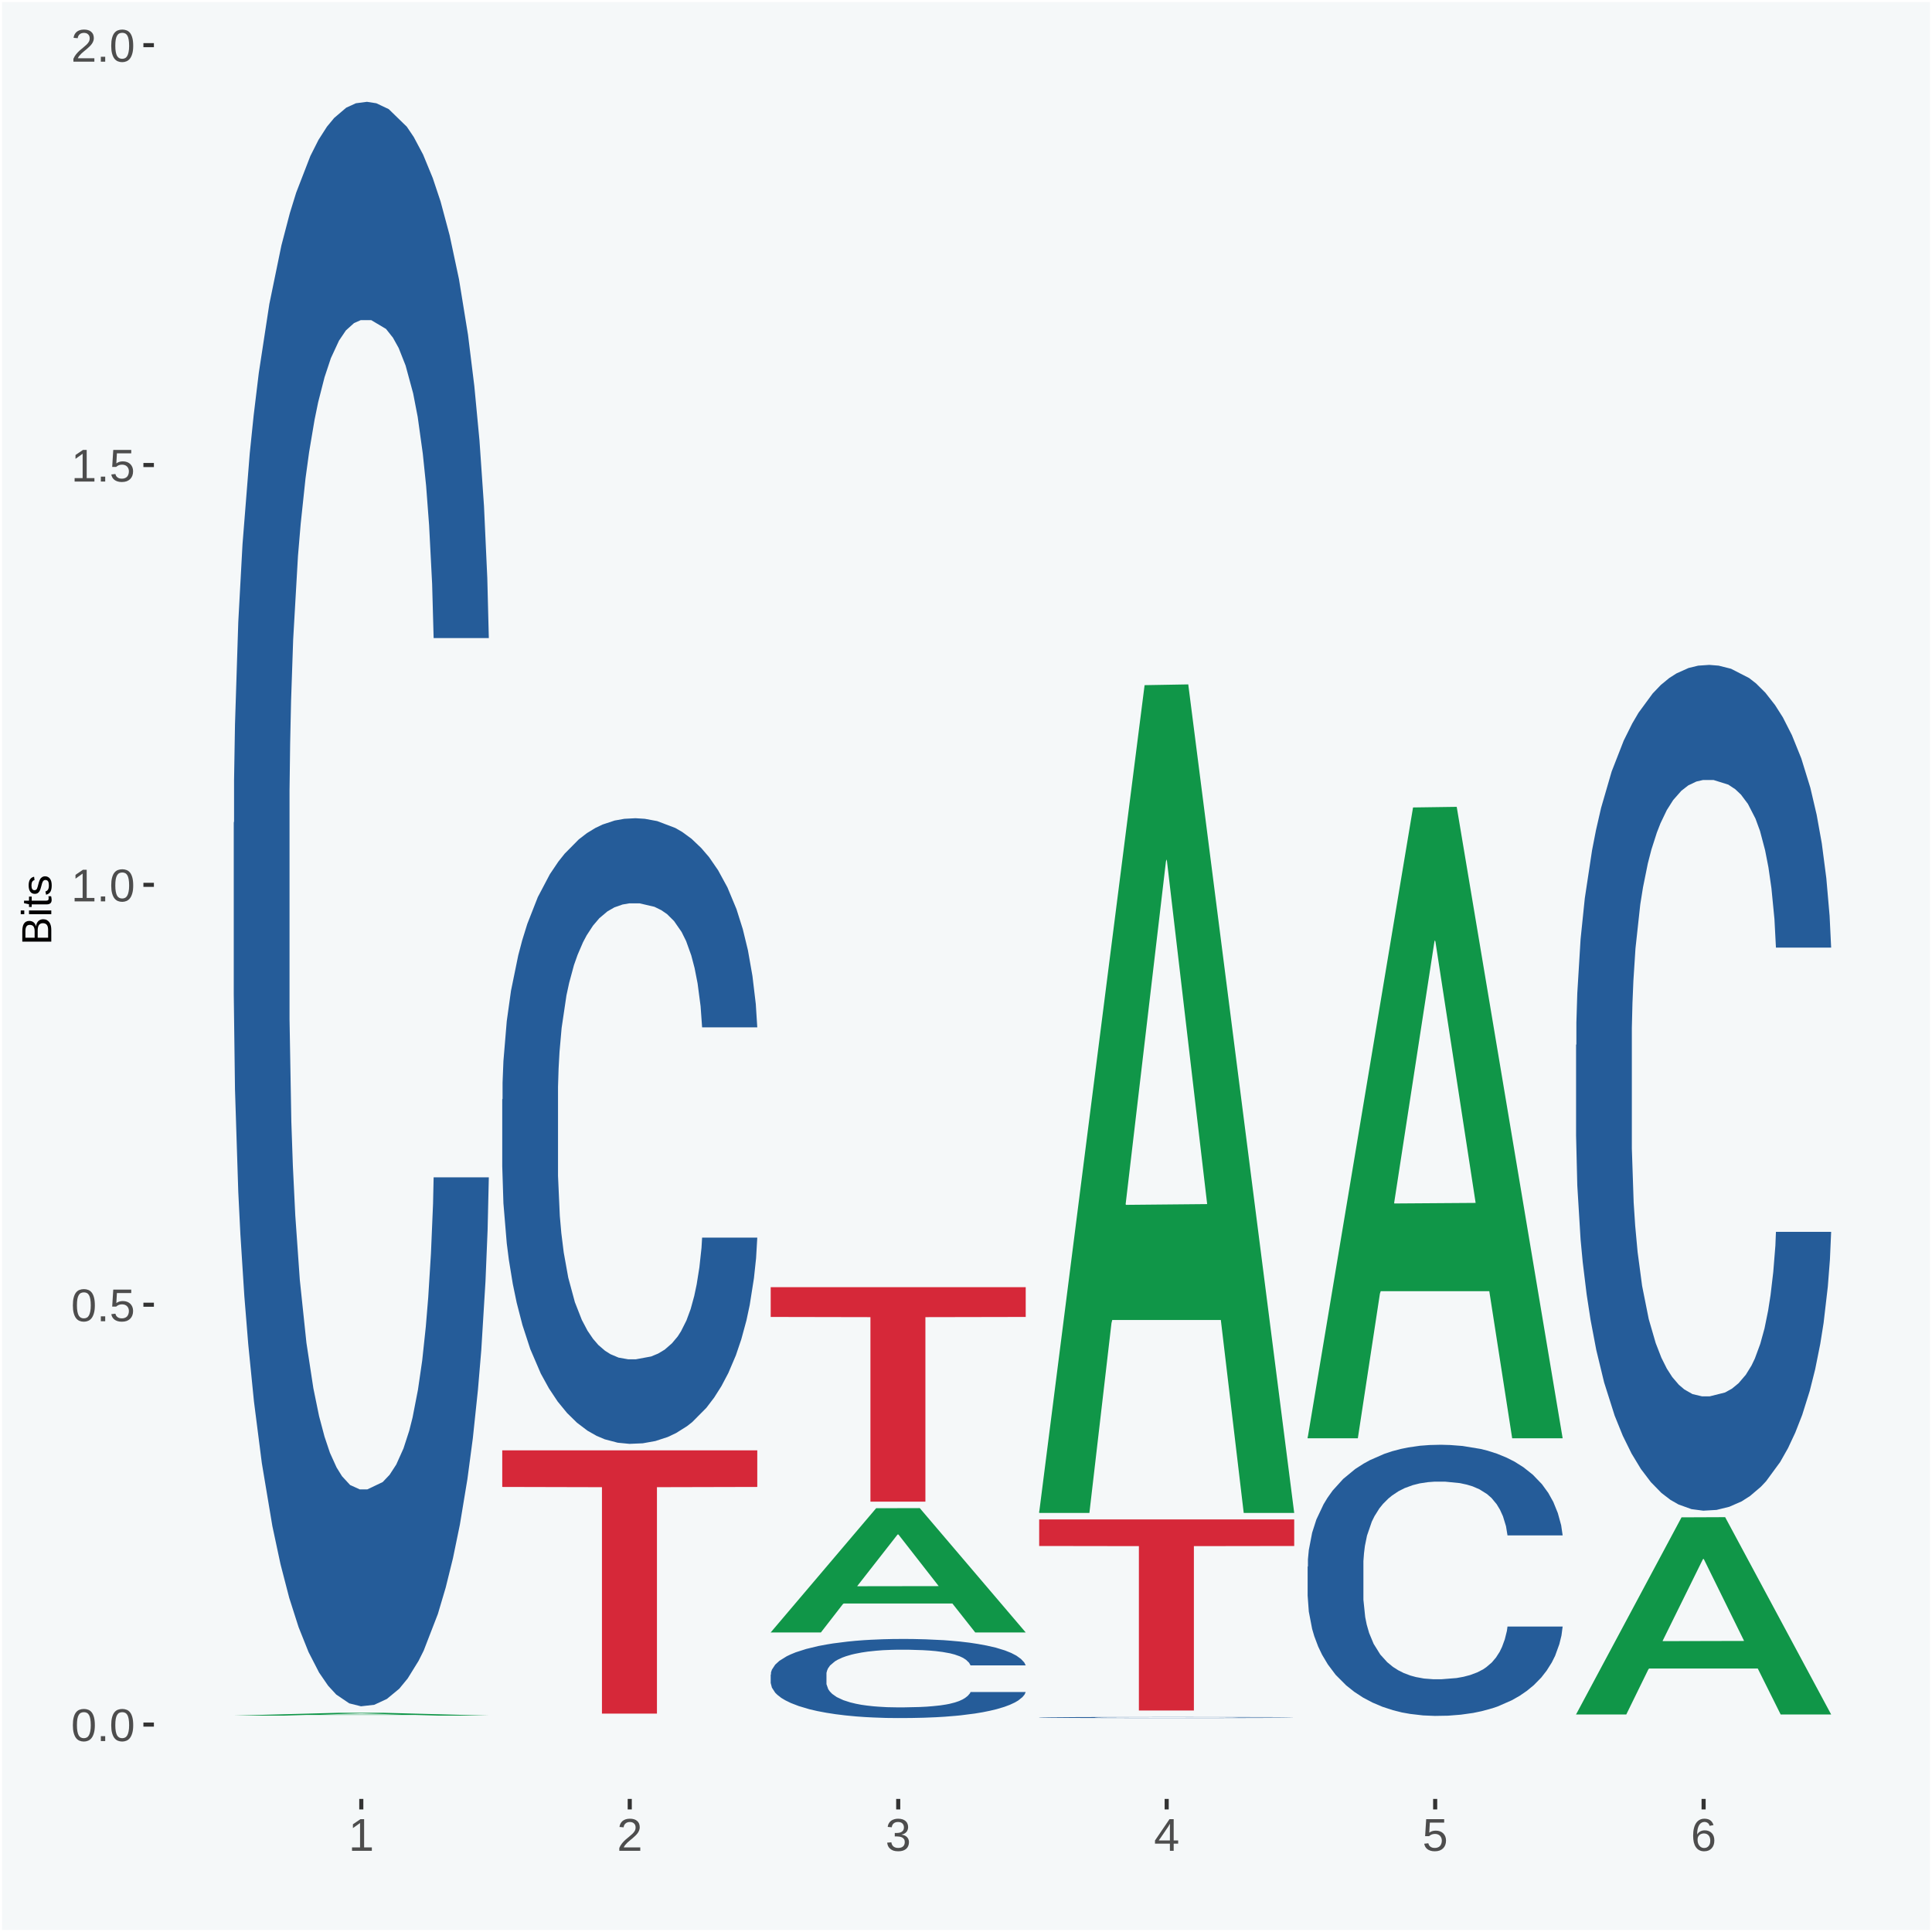 <?xml version="1.0" encoding="UTF-8"?>
<svg xmlns="http://www.w3.org/2000/svg" xmlns:xlink="http://www.w3.org/1999/xlink" width="504pt" height="504pt" viewBox="0 0 504 504" version="1.1">
<defs>
<g>
<symbol overflow="visible" id="glyph0-0">
<path style="stroke:none;" d="M 0.406 0 L 0.406 -8 L 3.594 -8 L 3.594 0 Z M 0.797 -0.406 L 3.188 -0.406 L 3.188 -7.594 L 0.797 -7.594 Z M 0.797 -0.406 "/>
</symbol>
<symbol overflow="visible" id="glyph0-1">
<path style="stroke:none;" d="M 6.203 -4.125 C 6.203 -3.332 6.125 -2.664 5.969 -2.125 C 5.82 -1.582 5.617 -1.145 5.359 -0.812 C 5.098 -0.477 4.789 -0.238 4.438 -0.094 C 4.094 0.051 3.723 0.125 3.328 0.125 C 2.922 0.125 2.539 0.051 2.188 -0.094 C 1.844 -0.238 1.539 -0.477 1.281 -0.812 C 1.031 -1.145 0.832 -1.582 0.688 -2.125 C 0.539 -2.664 0.469 -3.332 0.469 -4.125 C 0.469 -4.957 0.539 -5.645 0.688 -6.188 C 0.832 -6.738 1.035 -7.176 1.297 -7.5 C 1.555 -7.82 1.859 -8.047 2.203 -8.172 C 2.555 -8.305 2.941 -8.375 3.359 -8.375 C 3.754 -8.375 4.125 -8.305 4.469 -8.172 C 4.812 -8.047 5.113 -7.82 5.375 -7.5 C 5.633 -7.176 5.836 -6.738 5.984 -6.188 C 6.129 -5.645 6.203 -4.957 6.203 -4.125 Z M 5.141 -4.125 C 5.141 -4.781 5.098 -5.328 5.016 -5.766 C 4.941 -6.203 4.828 -6.551 4.672 -6.812 C 4.516 -7.07 4.328 -7.254 4.109 -7.359 C 3.891 -7.473 3.641 -7.531 3.359 -7.531 C 3.055 -7.531 2.789 -7.473 2.562 -7.359 C 2.344 -7.254 2.156 -7.07 2 -6.812 C 1.844 -6.551 1.723 -6.203 1.641 -5.766 C 1.566 -5.328 1.531 -4.781 1.531 -4.125 C 1.531 -3.5 1.57 -2.969 1.656 -2.531 C 1.738 -2.094 1.852 -1.742 2 -1.484 C 2.156 -1.223 2.344 -1.035 2.562 -0.922 C 2.789 -0.805 3.047 -0.75 3.328 -0.75 C 3.609 -0.75 3.859 -0.805 4.078 -0.922 C 4.305 -1.035 4.492 -1.223 4.641 -1.484 C 4.797 -1.742 4.914 -2.094 5 -2.531 C 5.094 -2.969 5.141 -3.5 5.141 -4.125 Z M 5.141 -4.125 "/>
</symbol>
<symbol overflow="visible" id="glyph0-2">
<path style="stroke:none;" d="M 1.094 0 L 1.094 -1.281 L 2.234 -1.281 L 2.234 0 Z M 1.094 0 "/>
</symbol>
<symbol overflow="visible" id="glyph0-3">
<path style="stroke:none;" d="M 6.172 -2.688 C 6.172 -2.27 6.109 -1.891 5.984 -1.547 C 5.859 -1.203 5.672 -0.906 5.422 -0.656 C 5.18 -0.414 4.879 -0.223 4.516 -0.078 C 4.148 0.055 3.723 0.125 3.234 0.125 C 2.805 0.125 2.43 0.07 2.109 -0.031 C 1.785 -0.133 1.508 -0.273 1.281 -0.453 C 1.062 -0.629 0.883 -0.836 0.75 -1.078 C 0.625 -1.316 0.535 -1.57 0.484 -1.844 L 1.547 -1.969 C 1.586 -1.812 1.645 -1.66 1.719 -1.516 C 1.801 -1.367 1.91 -1.238 2.047 -1.125 C 2.18 -1.008 2.348 -0.914 2.547 -0.844 C 2.742 -0.781 2.984 -0.75 3.266 -0.75 C 3.535 -0.75 3.781 -0.789 4 -0.875 C 4.227 -0.957 4.422 -1.078 4.578 -1.234 C 4.734 -1.398 4.852 -1.602 4.938 -1.844 C 5.031 -2.082 5.078 -2.359 5.078 -2.672 C 5.078 -2.922 5.035 -3.148 4.953 -3.359 C 4.867 -3.578 4.75 -3.766 4.594 -3.922 C 4.445 -4.078 4.258 -4.195 4.031 -4.281 C 3.812 -4.363 3.562 -4.406 3.281 -4.406 C 3.113 -4.406 2.953 -4.391 2.797 -4.359 C 2.648 -4.328 2.516 -4.285 2.391 -4.234 C 2.266 -4.18 2.148 -4.117 2.047 -4.047 C 1.941 -3.973 1.844 -3.895 1.75 -3.812 L 0.719 -3.812 L 1 -8.25 L 5.688 -8.25 L 5.688 -7.359 L 1.953 -7.359 L 1.797 -4.734 C 1.984 -4.879 2.219 -5.004 2.5 -5.109 C 2.781 -5.211 3.113 -5.266 3.5 -5.266 C 3.914 -5.266 4.285 -5.203 4.609 -5.078 C 4.941 -4.953 5.223 -4.773 5.453 -4.547 C 5.68 -4.316 5.859 -4.047 5.984 -3.734 C 6.109 -3.422 6.172 -3.07 6.172 -2.688 Z M 6.172 -2.688 "/>
</symbol>
<symbol overflow="visible" id="glyph0-4">
<path style="stroke:none;" d="M 0.922 0 L 0.922 -0.891 L 3.016 -0.891 L 3.016 -7.25 L 1.156 -5.922 L 1.156 -6.922 L 3.109 -8.25 L 4.078 -8.25 L 4.078 -0.891 L 6.094 -0.891 L 6.094 0 Z M 0.922 0 "/>
</symbol>
<symbol overflow="visible" id="glyph0-5">
<path style="stroke:none;" d="M 0.609 0 L 0.609 -0.75 C 0.805 -1.207 1.047 -1.609 1.328 -1.953 C 1.617 -2.305 1.922 -2.625 2.234 -2.906 C 2.555 -3.188 2.867 -3.445 3.172 -3.688 C 3.484 -3.938 3.766 -4.18 4.016 -4.422 C 4.266 -4.66 4.469 -4.91 4.625 -5.172 C 4.781 -5.441 4.859 -5.742 4.859 -6.078 C 4.859 -6.316 4.82 -6.523 4.75 -6.703 C 4.676 -6.879 4.57 -7.023 4.438 -7.141 C 4.312 -7.266 4.156 -7.359 3.969 -7.422 C 3.781 -7.484 3.578 -7.516 3.359 -7.516 C 3.141 -7.516 2.938 -7.484 2.75 -7.422 C 2.57 -7.367 2.41 -7.281 2.266 -7.156 C 2.117 -7.039 2 -6.895 1.906 -6.719 C 1.812 -6.551 1.754 -6.352 1.734 -6.125 L 0.656 -6.219 C 0.688 -6.508 0.766 -6.785 0.891 -7.047 C 1.023 -7.316 1.203 -7.551 1.422 -7.75 C 1.648 -7.945 1.922 -8.098 2.234 -8.203 C 2.555 -8.316 2.93 -8.375 3.359 -8.375 C 3.766 -8.375 4.125 -8.328 4.438 -8.234 C 4.758 -8.141 5.031 -7.992 5.25 -7.797 C 5.477 -7.609 5.648 -7.375 5.766 -7.094 C 5.879 -6.812 5.938 -6.488 5.938 -6.125 C 5.938 -5.844 5.883 -5.578 5.781 -5.328 C 5.688 -5.078 5.555 -4.836 5.391 -4.609 C 5.223 -4.379 5.031 -4.16 4.812 -3.953 C 4.594 -3.742 4.363 -3.535 4.125 -3.328 C 3.895 -3.129 3.656 -2.93 3.406 -2.734 C 3.164 -2.535 2.938 -2.336 2.719 -2.141 C 2.508 -1.941 2.32 -1.738 2.156 -1.531 C 1.988 -1.332 1.859 -1.117 1.766 -0.891 L 6.078 -0.891 L 6.078 0 Z M 0.609 0 "/>
</symbol>
<symbol overflow="visible" id="glyph0-6">
<path style="stroke:none;" d="M 6.141 -2.281 C 6.141 -1.906 6.078 -1.566 5.953 -1.266 C 5.836 -0.973 5.66 -0.723 5.422 -0.516 C 5.18 -0.305 4.883 -0.145 4.531 -0.031 C 4.188 0.07 3.789 0.125 3.344 0.125 C 2.832 0.125 2.398 0.062 2.047 -0.062 C 1.703 -0.195 1.414 -0.367 1.188 -0.578 C 0.957 -0.785 0.785 -1.02 0.672 -1.281 C 0.566 -1.551 0.492 -1.832 0.453 -2.125 L 1.547 -2.219 C 1.578 -2 1.633 -1.801 1.719 -1.625 C 1.801 -1.445 1.914 -1.289 2.062 -1.156 C 2.207 -1.031 2.383 -0.93 2.594 -0.859 C 2.801 -0.785 3.051 -0.75 3.344 -0.75 C 3.875 -0.75 4.289 -0.879 4.594 -1.141 C 4.895 -1.41 5.047 -1.801 5.047 -2.312 C 5.047 -2.613 4.977 -2.859 4.844 -3.047 C 4.707 -3.234 4.539 -3.379 4.344 -3.484 C 4.145 -3.586 3.926 -3.656 3.688 -3.688 C 3.445 -3.727 3.227 -3.75 3.031 -3.75 L 2.438 -3.75 L 2.438 -4.656 L 3.016 -4.656 C 3.211 -4.656 3.414 -4.676 3.625 -4.719 C 3.844 -4.758 4.039 -4.832 4.219 -4.938 C 4.395 -5.051 4.539 -5.195 4.656 -5.375 C 4.77 -5.562 4.828 -5.797 4.828 -6.078 C 4.828 -6.523 4.695 -6.875 4.438 -7.125 C 4.188 -7.383 3.801 -7.516 3.281 -7.516 C 2.82 -7.516 2.445 -7.395 2.156 -7.156 C 1.875 -6.914 1.707 -6.578 1.656 -6.141 L 0.594 -6.234 C 0.633 -6.598 0.734 -6.91 0.891 -7.172 C 1.047 -7.441 1.242 -7.664 1.484 -7.844 C 1.734 -8.02 2.008 -8.148 2.312 -8.234 C 2.625 -8.328 2.953 -8.375 3.297 -8.375 C 3.754 -8.375 4.148 -8.316 4.484 -8.203 C 4.816 -8.086 5.086 -7.93 5.297 -7.734 C 5.516 -7.535 5.672 -7.301 5.766 -7.031 C 5.867 -6.77 5.922 -6.488 5.922 -6.188 C 5.922 -5.945 5.883 -5.723 5.812 -5.516 C 5.75 -5.305 5.645 -5.113 5.5 -4.938 C 5.363 -4.77 5.188 -4.625 4.969 -4.5 C 4.75 -4.383 4.488 -4.297 4.188 -4.234 L 4.188 -4.219 C 4.52 -4.176 4.805 -4.098 5.047 -3.984 C 5.297 -3.867 5.5 -3.723 5.656 -3.547 C 5.82 -3.379 5.941 -3.188 6.016 -2.969 C 6.098 -2.75 6.141 -2.52 6.141 -2.281 Z M 6.141 -2.281 "/>
</symbol>
<symbol overflow="visible" id="glyph0-7">
<path style="stroke:none;" d="M 5.156 -1.875 L 5.156 0 L 4.172 0 L 4.172 -1.875 L 0.281 -1.875 L 0.281 -2.688 L 4.062 -8.25 L 5.156 -8.25 L 5.156 -2.703 L 6.328 -2.703 L 6.328 -1.875 Z M 4.172 -7.062 C 4.16 -7.039 4.141 -7.004 4.109 -6.953 C 4.078 -6.898 4.039 -6.836 4 -6.766 C 3.957 -6.691 3.914 -6.617 3.875 -6.547 C 3.844 -6.473 3.812 -6.414 3.781 -6.375 L 1.656 -3.25 C 1.633 -3.219 1.602 -3.176 1.562 -3.125 C 1.531 -3.07 1.492 -3.02 1.453 -2.969 C 1.422 -2.914 1.383 -2.863 1.344 -2.812 C 1.301 -2.77 1.27 -2.734 1.25 -2.703 L 4.172 -2.703 Z M 4.172 -7.062 "/>
</symbol>
<symbol overflow="visible" id="glyph0-8">
<path style="stroke:none;" d="M 6.141 -2.703 C 6.141 -2.285 6.082 -1.906 5.969 -1.562 C 5.852 -1.219 5.68 -0.922 5.453 -0.672 C 5.234 -0.422 4.957 -0.223 4.625 -0.078 C 4.289 0.055 3.91 0.125 3.484 0.125 C 3.004 0.125 2.582 0.031 2.219 -0.156 C 1.863 -0.344 1.566 -0.609 1.328 -0.953 C 1.086 -1.297 0.906 -1.719 0.781 -2.219 C 0.664 -2.727 0.609 -3.301 0.609 -3.938 C 0.609 -4.676 0.676 -5.32 0.812 -5.875 C 0.945 -6.426 1.141 -6.883 1.391 -7.25 C 1.648 -7.625 1.961 -7.906 2.328 -8.094 C 2.691 -8.281 3.102 -8.375 3.562 -8.375 C 3.844 -8.375 4.102 -8.344 4.344 -8.281 C 4.594 -8.227 4.816 -8.133 5.016 -8 C 5.223 -7.875 5.398 -7.703 5.547 -7.484 C 5.703 -7.273 5.828 -7.016 5.922 -6.703 L 4.906 -6.516 C 4.801 -6.867 4.629 -7.125 4.391 -7.281 C 4.148 -7.445 3.867 -7.531 3.547 -7.531 C 3.266 -7.531 3.004 -7.457 2.766 -7.312 C 2.535 -7.176 2.336 -6.973 2.172 -6.703 C 2.004 -6.43 1.875 -6.086 1.781 -5.672 C 1.695 -5.266 1.656 -4.789 1.656 -4.25 C 1.852 -4.602 2.125 -4.875 2.469 -5.062 C 2.812 -5.25 3.207 -5.344 3.656 -5.344 C 4.031 -5.344 4.367 -5.281 4.672 -5.156 C 4.984 -5.031 5.25 -4.852 5.469 -4.625 C 5.688 -4.406 5.852 -4.129 5.969 -3.797 C 6.082 -3.473 6.141 -3.109 6.141 -2.703 Z M 5.078 -2.656 C 5.078 -2.938 5.039 -3.191 4.969 -3.422 C 4.895 -3.66 4.785 -3.859 4.641 -4.016 C 4.504 -4.18 4.332 -4.305 4.125 -4.391 C 3.926 -4.484 3.688 -4.531 3.406 -4.531 C 3.219 -4.531 3.023 -4.5 2.828 -4.438 C 2.629 -4.383 2.453 -4.289 2.297 -4.156 C 2.141 -4.031 2.008 -3.863 1.906 -3.656 C 1.812 -3.457 1.766 -3.207 1.766 -2.906 C 1.766 -2.602 1.801 -2.316 1.875 -2.047 C 1.957 -1.785 2.07 -1.555 2.219 -1.359 C 2.363 -1.172 2.539 -1.02 2.75 -0.906 C 2.957 -0.789 3.191 -0.734 3.453 -0.734 C 3.703 -0.734 3.926 -0.773 4.125 -0.859 C 4.332 -0.953 4.504 -1.082 4.641 -1.25 C 4.785 -1.414 4.895 -1.613 4.969 -1.844 C 5.039 -2.082 5.078 -2.352 5.078 -2.656 Z M 5.078 -2.656 "/>
</symbol>
<symbol overflow="visible" id="glyph1-0">
<path style="stroke:none;" d="M 0 -0.359 L -7.328 -0.359 L -7.328 -3.281 L 0 -3.281 Z M -0.359 -0.734 L -0.359 -2.922 L -6.969 -2.922 L -6.969 -0.734 Z M -0.359 -0.734 "/>
</symbol>
<symbol overflow="visible" id="glyph1-1">
<path style="stroke:none;" d="M -2.125 -6.75 C -1.75 -6.75 -1.426 -6.676 -1.156 -6.531 C -0.883 -6.383 -0.66 -6.18 -0.484 -5.922 C -0.316 -5.672 -0.191 -5.375 -0.109 -5.031 C -0.035 -4.695 0 -4.344 0 -3.969 L 0 -0.906 L -7.562 -0.906 L -7.562 -3.656 C -7.562 -4.07 -7.523 -4.441 -7.453 -4.766 C -7.391 -5.098 -7.281 -5.379 -7.125 -5.609 C -6.977 -5.836 -6.789 -6.008 -6.562 -6.125 C -6.332 -6.25 -6.055 -6.312 -5.734 -6.312 C -5.523 -6.312 -5.328 -6.281 -5.141 -6.219 C -4.953 -6.164 -4.781 -6.078 -4.625 -5.953 C -4.477 -5.836 -4.348 -5.688 -4.234 -5.5 C -4.129 -5.32 -4.047 -5.113 -3.984 -4.875 C -3.953 -5.176 -3.883 -5.441 -3.781 -5.672 C -3.676 -5.91 -3.539 -6.109 -3.375 -6.266 C -3.219 -6.43 -3.031 -6.551 -2.812 -6.625 C -2.602 -6.707 -2.375 -6.75 -2.125 -6.75 Z M -5.609 -5.281 C -6.016 -5.281 -6.305 -5.141 -6.484 -4.859 C -6.66 -4.586 -6.75 -4.188 -6.75 -3.656 L -6.75 -1.922 L -4.344 -1.922 L -4.344 -3.656 C -4.344 -3.957 -4.375 -4.211 -4.438 -4.422 C -4.5 -4.629 -4.582 -4.797 -4.688 -4.922 C -4.801 -5.047 -4.93 -5.133 -5.078 -5.188 C -5.234 -5.25 -5.41 -5.281 -5.609 -5.281 Z M -2.219 -5.719 C -2.457 -5.719 -2.66 -5.672 -2.828 -5.578 C -2.992 -5.492 -3.129 -5.367 -3.234 -5.203 C -3.348 -5.047 -3.426 -4.848 -3.469 -4.609 C -3.52 -4.379 -3.547 -4.125 -3.547 -3.844 L -3.547 -1.922 L -0.828 -1.922 L -0.828 -3.922 C -0.828 -4.18 -0.848 -4.422 -0.891 -4.641 C -0.93 -4.859 -1.004 -5.047 -1.109 -5.203 C -1.211 -5.367 -1.352 -5.492 -1.531 -5.578 C -1.719 -5.672 -1.945 -5.719 -2.219 -5.719 Z M -2.219 -5.719 "/>
</symbol>
<symbol overflow="visible" id="glyph1-2">
<path style="stroke:none;" d="M -7.047 -0.734 L -7.969 -0.734 L -7.969 -1.703 L -7.047 -1.703 Z M 0 -0.734 L -5.812 -0.734 L -5.812 -1.703 L 0 -1.703 Z M 0 -0.734 "/>
</symbol>
<symbol overflow="visible" id="glyph1-3">
<path style="stroke:none;" d="M -0.047 -2.969 C -0.004 -2.82 0.023 -2.672 0.047 -2.516 C 0.078 -2.367 0.094 -2.195 0.094 -2 C 0.094 -1.227 -0.348 -0.844 -1.234 -0.844 L -5.109 -0.844 L -5.109 -0.172 L -5.812 -0.172 L -5.812 -0.875 L -7.109 -1.156 L -7.109 -1.812 L -5.812 -1.812 L -5.812 -2.875 L -5.109 -2.875 L -5.109 -1.812 L -1.438 -1.812 C -1.156 -1.812 -0.957 -1.852 -0.844 -1.938 C -0.738 -2.031 -0.688 -2.191 -0.688 -2.422 C -0.688 -2.516 -0.691 -2.602 -0.703 -2.688 C -0.711 -2.77 -0.727 -2.863 -0.75 -2.969 Z M -0.047 -2.969 "/>
</symbol>
<symbol overflow="visible" id="glyph1-4">
<path style="stroke:none;" d="M -1.609 -5.109 C -1.336 -5.109 -1.094 -5.051 -0.875 -4.938 C -0.664 -4.832 -0.488 -4.68 -0.344 -4.484 C -0.195 -4.285 -0.082 -4.039 0 -3.75 C 0.07 -3.457 0.109 -3.125 0.109 -2.75 C 0.109 -2.406 0.082 -2.098 0.031 -1.828 C -0.02 -1.555 -0.102 -1.316 -0.219 -1.109 C -0.332 -0.91 -0.484 -0.742 -0.672 -0.609 C -0.859 -0.473 -1.086 -0.375 -1.359 -0.312 L -1.531 -1.156 C -1.219 -1.238 -0.988 -1.41 -0.844 -1.672 C -0.695 -1.93 -0.625 -2.289 -0.625 -2.75 C -0.625 -2.957 -0.641 -3.145 -0.672 -3.312 C -0.703 -3.488 -0.75 -3.641 -0.812 -3.766 C -0.883 -3.891 -0.977 -3.984 -1.094 -4.047 C -1.207 -4.117 -1.352 -4.156 -1.531 -4.156 C -1.707 -4.156 -1.848 -4.113 -1.953 -4.031 C -2.066 -3.957 -2.16 -3.844 -2.234 -3.688 C -2.316 -3.539 -2.383 -3.363 -2.438 -3.156 C -2.5 -2.945 -2.562 -2.719 -2.625 -2.469 C -2.688 -2.238 -2.754 -2.008 -2.828 -1.781 C -2.898 -1.551 -3 -1.344 -3.125 -1.156 C -3.25 -0.969 -3.398 -0.816 -3.578 -0.703 C -3.766 -0.586 -4 -0.531 -4.281 -0.531 C -4.812 -0.531 -5.211 -0.719 -5.484 -1.094 C -5.766 -1.477 -5.906 -2.031 -5.906 -2.75 C -5.906 -3.395 -5.789 -3.906 -5.562 -4.281 C -5.332 -4.656 -4.973 -4.895 -4.484 -5 L -4.375 -4.125 C -4.52 -4.094 -4.645 -4.035 -4.75 -3.953 C -4.852 -3.867 -4.938 -3.766 -5 -3.641 C -5.062 -3.516 -5.102 -3.375 -5.125 -3.219 C -5.156 -3.07 -5.172 -2.914 -5.172 -2.75 C -5.172 -2.312 -5.102 -1.988 -4.969 -1.781 C -4.844 -1.582 -4.645 -1.484 -4.375 -1.484 C -4.219 -1.484 -4.086 -1.52 -3.984 -1.594 C -3.879 -1.664 -3.789 -1.77 -3.719 -1.906 C -3.656 -2.051 -3.598 -2.219 -3.547 -2.406 C -3.492 -2.602 -3.438 -2.816 -3.375 -3.047 C -3.332 -3.203 -3.289 -3.359 -3.25 -3.516 C -3.207 -3.68 -3.156 -3.836 -3.094 -3.984 C -3.031 -4.141 -2.957 -4.285 -2.875 -4.422 C -2.789 -4.555 -2.688 -4.672 -2.562 -4.766 C -2.445 -4.867 -2.312 -4.953 -2.156 -5.016 C -2 -5.078 -1.816 -5.109 -1.609 -5.109 Z M -1.609 -5.109 "/>
</symbol>
</g>
<clipPath id="clip1">
  <path d="M 40.148 5.48 L 498.52 5.48 L 498.52 469.281 L 40.148 469.281 Z M 40.148 5.48 "/>
</clipPath>
</defs>
<g id="surface1">
<rect x="0" y="0" width="504" height="504" style="fill:rgb(96.078%,97.255%,97.647%);fill-opacity:1;stroke:none;"/>
<path style="fill:none;stroke-width:1.07;stroke-linecap:round;stroke-linejoin:round;stroke:rgb(100%,100%,100%);stroke-opacity:1;stroke-miterlimit:10;" d="M 0 0 L 504 0 L 504 504 L 0 504 Z M 0 0 " transform="matrix(1,0,0,-1,0,504)"/>
<g clip-path="url(#clip1)" clip-rule="nonzero">
<path style=" stroke:none;fill-rule:nonzero;fill:rgb(96.078%,97.255%,97.647%);fill-opacity:1;" d="M 40.148 469.281 L 498.52 469.281 L 498.52 5.48 L 40.148 5.48 Z M 40.148 469.281 "/>
</g>
<path style=" stroke:none;fill-rule:nonzero;fill:rgb(6.274%,58.824%,28.235%);fill-opacity:1;" d="M 60.98 447.551 L 61.051 447.551 L 88.488 446.809 L 99.871 446.809 L 127.52 447.551 L 114.352 447.551 L 108.379 447.379 L 79.852 447.379 L 74.078 447.551 L 60.98 447.551 L 83.621 447.281 L 104.809 447.281 L 94.32 446.969 L 94.039 446.969 L 83.551 447.281 L 83.621 447.281 Z M 60.98 447.551 "/>
<path style=" stroke:none;fill-rule:nonzero;fill:rgb(14.51%,36.078%,60.001%);fill-opacity:1;" d="M 60.98 214.621 L 61.059 214.238 L 61.059 203.539 L 61.301 189.012 L 62.16 162.262 L 63.262 142 L 65.148 118.301 L 66.172 108.359 L 67.512 97.281 L 70.262 79.309 L 73.41 64.02 L 75.609 55.609 L 77.262 50.262 L 80.961 40.699 L 83.078 36.5 L 85.281 33.059 L 87.172 30.77 L 90.32 28.09 L 92.828 26.941 L 95.738 26.559 L 98.18 26.941 L 101.41 28.469 L 106.129 33.059 L 107.93 35.73 L 110.371 40.32 L 112.891 46.441 L 114.93 52.551 L 117.289 61.352 L 119.73 72.809 L 122.09 87.34 L 123.738 100.719 L 125.078 114.859 L 126.262 132.059 L 127.121 150.789 L 127.52 166.461 L 113.121 166.461 L 112.73 152.32 L 111.941 137.031 L 111.16 126.711 L 110.289 118.301 L 108.961 108.738 L 107.781 102.629 L 105.809 95.359 L 104 90.781 L 102.512 88.102 L 100.699 85.809 L 96.852 83.52 L 94.09 83.52 L 92.359 84.281 L 90.238 86.191 L 88.43 88.871 L 86.309 93.449 L 84.66 98.422 L 83 104.922 L 82.059 109.512 L 80.641 117.922 L 79.699 124.801 L 78.441 136.648 L 77.73 145.059 L 76.48 166.84 L 75.93 182.898 L 75.691 193.98 L 75.531 206.211 L 75.531 265.84 L 76 292.602 L 76.398 304.07 L 77.031 317.059 L 78.211 333.879 L 79.941 350.32 L 81.75 362.172 L 83.238 369.43 L 84.66 374.781 L 86.07 378.988 L 87.801 382.809 L 89.219 385.102 L 91.34 387.398 L 93.859 388.539 L 95.82 388.539 L 99.828 386.629 L 101.641 384.719 L 103.371 382.051 L 105.262 377.84 L 106.75 373.25 L 107.621 369.809 L 109.031 362.551 L 110.141 354.91 L 111.078 346.121 L 111.711 338.469 L 112.422 327 L 112.969 314.012 L 113.121 307.129 L 127.52 307.129 L 127.199 320.891 L 126.648 334.27 L 125.551 352.23 L 124.68 362.551 L 123.352 375.172 L 121.93 385.871 L 119.969 397.719 L 118.16 406.512 L 116.27 414.148 L 114.23 421.031 L 110.531 430.59 L 109.191 433.27 L 106.359 437.852 L 104.16 440.531 L 100.93 443.199 L 97.629 444.73 L 94.172 445.121 L 91.102 444.352 L 87.719 442.059 L 85.602 439.762 L 83.238 436.32 L 80.488 430.969 L 77.891 424.469 L 75.449 416.828 L 73.172 408.039 L 71.051 398.102 L 68.301 381.66 L 66.25 365.609 L 64.762 350.699 L 63.738 338.09 L 62.711 322.031 L 62.16 310.949 L 61.301 284.191 L 60.98 259.352 Z M 60.98 214.621 "/>
<path style=" stroke:none;fill-rule:nonzero;fill:rgb(14.51%,36.078%,60.001%);fill-opacity:1;" d="M 131.02 286.789 L 131.102 286.641 L 131.102 282.461 L 131.328 276.801 L 132.199 266.371 L 133.301 258.469 L 135.191 249.23 L 136.211 245.352 L 137.551 241.031 L 140.301 234.02 L 143.441 228.059 L 145.648 224.781 L 147.301 222.699 L 150.988 218.969 L 153.121 217.328 L 155.32 215.988 L 157.211 215.09 L 160.352 214.051 L 162.871 213.602 L 165.781 213.449 L 168.219 213.602 L 171.441 214.199 L 176.16 215.988 L 177.969 217.031 L 180.41 218.82 L 182.922 221.211 L 184.969 223.59 L 187.328 227.02 L 189.762 231.488 L 192.121 237.148 L 193.77 242.371 L 195.109 247.879 L 196.289 254.59 L 197.16 261.891 L 197.551 268.012 L 183.16 268.012 L 182.762 262.488 L 181.98 256.531 L 181.191 252.512 L 180.328 249.23 L 178.988 245.5 L 177.809 243.121 L 175.84 240.281 L 174.039 238.488 L 172.539 237.449 L 170.73 236.559 L 166.879 235.66 L 164.129 235.66 L 162.398 235.961 L 160.27 236.711 L 158.461 237.75 L 156.34 239.539 L 154.691 241.48 L 153.039 244.012 L 152.09 245.801 L 150.68 249.078 L 149.73 251.762 L 148.48 256.379 L 147.77 259.66 L 146.512 268.148 L 145.961 274.41 L 145.719 278.738 L 145.57 283.512 L 145.57 306.762 L 146.039 317.191 L 146.43 321.66 L 147.059 326.73 L 148.238 333.289 L 149.969 339.699 L 151.781 344.32 L 153.27 347.148 L 154.691 349.238 L 156.102 350.879 L 157.84 352.371 L 159.25 353.262 L 161.371 354.16 L 163.891 354.602 L 165.859 354.602 L 169.871 353.859 L 171.68 353.109 L 173.41 352.07 L 175.289 350.43 L 176.789 348.641 L 177.648 347.301 L 179.07 344.469 L 180.172 341.488 L 181.109 338.059 L 181.738 335.078 L 182.449 330.609 L 183 325.539 L 183.16 322.859 L 197.551 322.859 L 197.238 328.219 L 196.68 333.441 L 195.578 340.441 L 194.719 344.469 L 193.379 349.391 L 191.969 353.559 L 190 358.18 L 188.191 361.609 L 186.301 364.59 L 184.262 367.27 L 180.559 371 L 179.23 372.039 L 176.391 373.828 L 174.191 374.871 L 170.969 375.922 L 167.672 376.512 L 164.211 376.66 L 161.141 376.359 L 157.762 375.469 L 155.629 374.57 L 153.27 373.23 L 150.52 371.148 L 147.93 368.609 L 145.488 365.629 L 143.211 362.199 L 141.078 358.328 L 138.328 351.922 L 136.289 345.66 L 134.789 339.852 L 133.77 334.93 L 132.75 328.672 L 132.199 324.352 L 131.328 313.91 L 131.02 304.219 Z M 131.02 286.789 "/>
<path style=" stroke:none;fill-rule:nonzero;fill:rgb(83.922%,15.686%,22.353%);fill-opacity:1;" d="M 131.02 378.352 L 197.551 378.352 L 197.551 387.898 L 171.379 387.961 L 171.379 447.031 L 157.031 447.031 L 157.031 387.961 L 131.02 387.898 Z M 131.02 378.352 "/>
<path style=" stroke:none;fill-rule:nonzero;fill:rgb(6.274%,58.824%,28.235%);fill-opacity:1;" d="M 201.051 425.801 L 201.121 425.77 L 228.559 393.449 L 239.941 393.422 L 267.578 425.859 L 254.41 425.859 L 248.449 418.309 L 220.121 418.309 L 219.91 418.43 L 214.148 425.859 L 201.051 425.859 L 201.051 425.801 L 223.691 413.801 L 244.879 413.77 L 234.391 400.328 L 234.25 400.27 L 234.109 400.359 L 223.621 413.77 L 223.691 413.801 Z M 201.051 425.801 "/>
<path style=" stroke:none;fill-rule:nonzero;fill:rgb(14.51%,36.078%,60.001%);fill-opacity:1;" d="M 201.051 436.828 L 201.129 436.809 L 201.129 436.281 L 201.371 435.559 L 202.23 434.25 L 203.328 433.25 L 205.219 432.078 L 206.238 431.59 L 207.578 431.039 L 210.328 430.16 L 213.48 429.398 L 215.68 428.988 L 217.328 428.719 L 221.031 428.25 L 223.148 428.039 L 225.352 427.871 L 227.238 427.762 L 230.391 427.629 L 232.898 427.57 L 235.809 427.551 L 238.25 427.57 L 241.469 427.648 L 246.191 427.871 L 248 428.012 L 250.441 428.23 L 252.961 428.531 L 255 428.84 L 257.359 429.27 L 259.801 429.828 L 262.16 430.551 L 263.809 431.211 L 265.148 431.91 L 266.328 432.762 L 267.191 433.68 L 267.578 434.449 L 253.191 434.449 L 252.801 433.762 L 252.012 433 L 251.23 432.488 L 250.359 432.078 L 249.02 431.609 L 247.84 431.301 L 245.879 430.949 L 244.07 430.719 L 242.578 430.59 L 240.77 430.48 L 236.91 430.359 L 234.16 430.359 L 232.43 430.398 L 230.309 430.488 L 228.5 430.629 L 226.371 430.852 L 224.719 431.102 L 223.07 431.422 L 222.129 431.641 L 220.711 432.059 L 219.77 432.398 L 218.512 432.98 L 217.801 433.398 L 216.539 434.469 L 215.988 435.262 L 215.762 435.809 L 215.602 436.41 L 215.602 439.352 L 216.07 440.672 L 216.469 441.238 L 217.09 441.879 L 218.27 442.711 L 220 443.52 L 221.809 444.102 L 223.309 444.461 L 224.719 444.73 L 226.141 444.93 L 227.871 445.121 L 229.281 445.23 L 231.41 445.352 L 233.922 445.398 L 235.891 445.398 L 239.898 445.309 L 241.711 445.219 L 243.441 445.078 L 245.328 444.879 L 246.82 444.648 L 247.691 444.48 L 249.102 444.121 L 250.199 443.75 L 251.148 443.309 L 251.781 442.93 L 252.48 442.371 L 253.031 441.73 L 253.191 441.391 L 267.578 441.391 L 267.27 442.07 L 266.719 442.73 L 265.621 443.609 L 264.75 444.121 L 263.422 444.738 L 262 445.27 L 260.031 445.859 L 258.23 446.289 L 256.34 446.672 L 254.289 447.012 L 250.602 447.48 L 249.262 447.609 L 246.43 447.84 L 244.23 447.969 L 241 448.102 L 237.699 448.172 L 234.238 448.191 L 231.172 448.16 L 227.789 448.039 L 225.672 447.93 L 223.309 447.762 L 220.559 447.5 L 217.961 447.18 L 215.52 446.801 L 213.238 446.371 L 211.121 445.879 L 208.371 445.059 L 206.32 444.27 L 204.828 443.539 L 203.801 442.922 L 202.781 442.121 L 202.23 441.578 L 201.371 440.262 L 201.051 439.031 Z M 201.051 436.828 "/>
<path style=" stroke:none;fill-rule:nonzero;fill:rgb(83.922%,15.686%,22.353%);fill-opacity:1;" d="M 201.051 335.781 L 267.578 335.781 L 267.578 343.551 L 241.41 343.602 L 241.41 391.73 L 227.07 391.73 L 227.07 343.602 L 201.051 343.551 Z M 201.051 335.781 "/>
<path style=" stroke:none;fill-rule:nonzero;fill:rgb(6.274%,58.824%,28.235%);fill-opacity:1;" d="M 271.09 394.27 L 271.148 394.07 L 298.59 178.738 L 309.98 178.539 L 337.621 394.68 L 324.449 394.68 L 318.48 344.352 L 290.148 344.352 L 289.949 345.16 L 284.191 394.68 L 271.09 394.68 L 271.09 394.27 L 293.719 314.309 L 314.91 314.109 L 304.422 224.609 L 304.281 224.199 L 304.148 224.809 L 293.648 314.109 L 293.719 314.309 Z M 271.09 394.27 "/>
<path style=" stroke:none;fill-rule:nonzero;fill:rgb(14.51%,36.078%,60.001%);fill-opacity:1;" d="M 271.09 448.039 L 271.16 448.039 L 271.16 448.031 L 271.398 448.02 L 272.27 448 L 273.371 447.988 L 275.25 447.98 L 276.281 447.969 L 277.609 447.961 L 280.371 447.949 L 283.512 447.941 L 285.711 447.93 L 287.359 447.93 L 291.059 447.922 L 300.422 447.922 L 302.941 447.91 L 308.281 447.91 L 311.512 447.922 L 320.469 447.922 L 322.988 447.93 L 325.031 447.93 L 327.391 447.941 L 329.828 447.941 L 332.191 447.949 L 333.84 447.961 L 335.18 447.969 L 336.359 447.98 L 337.219 448 L 337.621 448.012 L 323.23 448.012 L 322.828 448 L 322.051 447.988 L 321.262 447.98 L 320.391 447.98 L 319.059 447.969 L 317.879 447.961 L 312.609 447.961 L 310.801 447.949 L 300.34 447.949 L 298.531 447.961 L 294.762 447.961 L 293.109 447.969 L 292.16 447.969 L 290.75 447.98 L 289.801 447.98 L 288.539 447.988 L 287.84 447.988 L 286.578 448.012 L 286.031 448.02 L 285.789 448.031 L 285.629 448.031 L 285.629 448.07 L 286.109 448.09 L 286.5 448.102 L 287.129 448.109 L 288.309 448.121 L 290.039 448.129 L 291.852 448.141 L 293.34 448.141 L 294.762 448.148 L 299.32 448.148 L 301.441 448.16 L 305.922 448.16 L 309.941 448.148 L 316.859 448.148 L 317.719 448.141 L 319.141 448.141 L 320.238 448.129 L 321.18 448.129 L 321.809 448.121 L 322.52 448.109 L 323.07 448.109 L 323.23 448.102 L 337.621 448.102 L 337.301 448.109 L 336.75 448.121 L 335.648 448.129 L 334.789 448.141 L 333.449 448.148 L 332.031 448.148 L 330.07 448.16 L 328.262 448.172 L 326.371 448.172 L 324.328 448.18 L 320.629 448.18 L 319.289 448.191 L 293.34 448.191 L 290.59 448.18 L 287.988 448.18 L 285.559 448.172 L 283.281 448.172 L 281.148 448.16 L 278.398 448.148 L 276.352 448.141 L 274.859 448.129 L 273.84 448.121 L 272.82 448.109 L 272.27 448.102 L 271.398 448.09 L 271.09 448.07 Z M 271.09 448.039 "/>
<path style=" stroke:none;fill-rule:nonzero;fill:rgb(83.922%,15.686%,22.353%);fill-opacity:1;" d="M 271.09 396.371 L 337.621 396.371 L 337.621 403.301 L 311.449 403.34 L 311.449 446.219 L 297.102 446.219 L 297.102 403.34 L 271.09 403.301 Z M 271.09 396.371 "/>
<path style=" stroke:none;fill-rule:nonzero;fill:rgb(6.274%,58.824%,28.235%);fill-opacity:1;" d="M 341.121 374.891 L 341.191 374.73 L 368.621 210.641 L 380.012 210.48 L 407.648 375.199 L 394.48 375.199 L 388.512 336.84 L 360.191 336.84 L 359.98 337.461 L 354.219 375.199 L 341.121 375.199 L 341.121 374.891 L 363.75 313.949 L 384.949 313.801 L 374.449 245.59 L 374.32 245.281 L 374.18 245.738 L 363.691 313.801 L 363.75 313.949 Z M 341.121 374.891 "/>
<path style=" stroke:none;fill-rule:nonzero;fill:rgb(14.51%,36.078%,60.001%);fill-opacity:1;" d="M 341.121 408.68 L 341.199 408.609 L 341.199 406.801 L 341.43 404.352 L 342.301 399.828 L 343.398 396.398 L 345.289 392.398 L 346.309 390.719 L 347.648 388.84 L 350.398 385.809 L 353.539 383.219 L 355.75 381.801 L 357.398 380.898 L 361.09 379.281 L 363.219 378.57 L 365.422 377.988 L 367.309 377.602 L 370.449 377.148 L 372.969 376.961 L 375.879 376.891 L 378.32 376.961 L 381.539 377.211 L 386.262 377.988 L 388.07 378.441 L 390.512 379.219 L 393.02 380.25 L 395.07 381.281 L 397.43 382.77 L 399.871 384.711 L 402.23 387.16 L 403.879 389.422 L 405.211 391.809 L 406.391 394.719 L 407.262 397.891 L 407.648 400.539 L 393.262 400.539 L 392.871 398.148 L 392.078 395.559 L 391.289 393.82 L 390.43 392.398 L 389.09 390.781 L 387.91 389.75 L 385.949 388.52 L 384.141 387.738 L 382.641 387.289 L 380.828 386.898 L 376.98 386.52 L 374.23 386.52 L 372.5 386.648 L 370.371 386.969 L 368.57 387.422 L 366.441 388.199 L 364.789 389.039 L 363.141 390.141 L 362.199 390.91 L 360.781 392.328 L 359.84 393.488 L 358.578 395.5 L 357.871 396.922 L 356.609 400.602 L 356.059 403.309 L 355.828 405.191 L 355.672 407.25 L 355.672 417.328 L 356.141 421.852 L 356.531 423.789 L 357.16 425.988 L 358.34 428.828 L 360.07 431.609 L 361.879 433.609 L 363.379 434.84 L 364.789 435.738 L 366.211 436.449 L 367.941 437.102 L 369.352 437.488 L 371.48 437.879 L 373.988 438.07 L 375.961 438.07 L 379.969 437.75 L 381.781 437.422 L 383.512 436.969 L 385.398 436.262 L 386.891 435.488 L 387.75 434.898 L 389.172 433.68 L 390.27 432.379 L 391.219 430.898 L 391.84 429.609 L 392.551 427.672 L 393.102 425.469 L 393.262 424.309 L 407.648 424.309 L 407.34 426.641 L 406.789 428.898 L 405.691 431.93 L 404.82 433.68 L 403.48 435.809 L 402.07 437.621 L 400.102 439.621 L 398.289 441.109 L 396.41 442.398 L 394.359 443.559 L 390.66 445.18 L 389.328 445.629 L 386.5 446.398 L 384.289 446.859 L 381.07 447.309 L 377.77 447.57 L 374.309 447.629 L 371.238 447.5 L 367.859 447.109 L 365.73 446.73 L 363.379 446.141 L 360.621 445.238 L 358.031 444.141 L 355.59 442.852 L 353.309 441.359 L 351.191 439.68 L 348.43 436.91 L 346.391 434.191 L 344.891 431.672 L 343.871 429.539 L 342.852 426.828 L 342.301 424.961 L 341.43 420.43 L 341.121 416.23 Z M 341.121 408.68 "/>
<path style=" stroke:none;fill-rule:nonzero;fill:rgb(6.274%,58.824%,28.235%);fill-opacity:1;" d="M 411.148 447.16 L 411.219 447.109 L 438.66 395.828 L 450.039 395.781 L 477.691 447.25 L 464.52 447.25 L 458.551 435.27 L 430.219 435.27 L 430.02 435.461 L 424.25 447.25 L 411.148 447.25 L 411.148 447.16 L 433.789 428.121 L 454.98 428.07 L 444.488 406.75 L 444.352 406.66 L 444.211 406.801 L 433.719 428.07 L 433.789 428.121 Z M 411.148 447.16 "/>
<path style=" stroke:none;fill-rule:nonzero;fill:rgb(14.51%,36.078%,60.001%);fill-opacity:1;" d="M 411.148 272.59 L 411.23 272.391 L 411.23 266.75 L 411.469 259.09 L 412.328 244.98 L 413.43 234.301 L 415.32 221.809 L 416.34 216.57 L 417.68 210.73 L 420.43 201.262 L 423.578 193.199 L 425.781 188.77 L 427.43 185.949 L 431.129 180.91 L 433.25 178.691 L 435.449 176.879 L 437.34 175.672 L 440.488 174.262 L 443 173.648 L 445.91 173.449 L 448.352 173.648 L 451.578 174.461 L 456.289 176.879 L 458.102 178.289 L 460.539 180.711 L 463.059 183.93 L 465.102 187.148 L 467.461 191.789 L 469.898 197.828 L 472.262 205.488 L 473.91 212.539 L 475.25 220 L 476.43 229.07 L 477.289 238.941 L 477.691 247.199 L 463.289 247.199 L 462.898 239.75 L 462.109 231.691 L 461.328 226.25 L 460.461 221.809 L 459.129 216.77 L 457.949 213.551 L 455.98 209.719 L 454.172 207.301 L 452.68 205.891 L 450.871 204.691 L 447.012 203.48 L 444.262 203.48 L 442.531 203.879 L 440.41 204.891 L 438.602 206.301 L 436.48 208.711 L 434.82 211.328 L 433.172 214.762 L 432.23 217.18 L 430.809 221.609 L 429.871 225.238 L 428.609 231.48 L 427.898 235.922 L 426.648 247.398 L 426.102 255.871 L 425.859 261.711 L 425.699 268.16 L 425.699 299.59 L 426.172 313.691 L 426.57 319.738 L 427.199 326.59 L 428.379 335.461 L 430.109 344.121 L 431.922 350.371 L 433.41 354.199 L 434.82 357.02 L 436.238 359.23 L 437.969 361.25 L 439.391 362.461 L 441.512 363.672 L 444.031 364.27 L 445.988 364.27 L 450 363.262 L 451.809 362.262 L 453.539 360.84 L 455.43 358.629 L 456.922 356.211 L 457.789 354.398 L 459.199 350.57 L 460.309 346.539 L 461.25 341.898 L 461.879 337.871 L 462.59 331.828 L 463.141 324.98 L 463.289 321.352 L 477.691 321.352 L 477.371 328.609 L 476.82 335.66 L 475.719 345.129 L 474.852 350.57 L 473.52 357.219 L 472.102 362.859 L 470.141 369.109 L 468.328 373.738 L 466.441 377.77 L 464.391 381.398 L 460.699 386.43 L 459.359 387.852 L 456.531 390.262 L 454.328 391.672 L 451.102 393.078 L 447.801 393.891 L 444.34 394.09 L 441.27 393.691 L 437.891 392.48 L 435.77 391.27 L 433.41 389.461 L 430.66 386.641 L 428.059 383.211 L 425.621 379.18 L 423.34 374.551 L 421.219 369.309 L 418.469 360.641 L 416.422 352.18 L 414.93 344.32 L 413.91 337.672 L 412.879 329.211 L 412.328 323.371 L 411.469 309.262 L 411.148 296.16 Z M 411.148 272.59 "/>
<g style="fill:rgb(30.196%,30.196%,30.196%);fill-opacity:1;">
  <use xlink:href="#glyph0-1" x="18.54" y="454.19"/>
  <use xlink:href="#glyph0-2" x="25.212" y="454.19"/>
  <use xlink:href="#glyph0-1" x="28.548" y="454.19"/>
</g>
<g style="fill:rgb(30.196%,30.196%,30.196%);fill-opacity:1;">
  <use xlink:href="#glyph0-1" x="18.54" y="344.67"/>
  <use xlink:href="#glyph0-2" x="25.212" y="344.67"/>
  <use xlink:href="#glyph0-3" x="28.548" y="344.67"/>
</g>
<g style="fill:rgb(30.196%,30.196%,30.196%);fill-opacity:1;">
  <use xlink:href="#glyph0-4" x="18.54" y="235.14"/>
  <use xlink:href="#glyph0-2" x="25.212" y="235.14"/>
  <use xlink:href="#glyph0-1" x="28.548" y="235.14"/>
</g>
<g style="fill:rgb(30.196%,30.196%,30.196%);fill-opacity:1;">
  <use xlink:href="#glyph0-4" x="18.54" y="125.62"/>
  <use xlink:href="#glyph0-2" x="25.212" y="125.62"/>
  <use xlink:href="#glyph0-3" x="28.548" y="125.62"/>
</g>
<g style="fill:rgb(30.196%,30.196%,30.196%);fill-opacity:1;">
  <use xlink:href="#glyph0-5" x="18.54" y="16.09"/>
  <use xlink:href="#glyph0-2" x="25.212" y="16.09"/>
  <use xlink:href="#glyph0-1" x="28.548" y="16.09"/>
</g>
<path style="fill:none;stroke-width:1.07;stroke-linecap:butt;stroke-linejoin:round;stroke:rgb(20%,20%,20%);stroke-opacity:1;stroke-miterlimit:10;" d="M 37.41 54.109 L 40.148 54.109 " transform="matrix(1,0,0,-1,0,504)"/>
<path style="fill:none;stroke-width:1.07;stroke-linecap:butt;stroke-linejoin:round;stroke:rgb(20%,20%,20%);stroke-opacity:1;stroke-miterlimit:10;" d="M 37.41 163.641 L 40.148 163.641 " transform="matrix(1,0,0,-1,0,504)"/>
<path style="fill:none;stroke-width:1.07;stroke-linecap:butt;stroke-linejoin:round;stroke:rgb(20%,20%,20%);stroke-opacity:1;stroke-miterlimit:10;" d="M 37.41 273.172 L 40.148 273.172 " transform="matrix(1,0,0,-1,0,504)"/>
<path style="fill:none;stroke-width:1.07;stroke-linecap:butt;stroke-linejoin:round;stroke:rgb(20%,20%,20%);stroke-opacity:1;stroke-miterlimit:10;" d="M 37.41 382.691 L 40.148 382.691 " transform="matrix(1,0,0,-1,0,504)"/>
<path style="fill:none;stroke-width:1.07;stroke-linecap:butt;stroke-linejoin:round;stroke:rgb(20%,20%,20%);stroke-opacity:1;stroke-miterlimit:10;" d="M 37.41 492.219 L 40.148 492.219 " transform="matrix(1,0,0,-1,0,504)"/>
<path style="fill:none;stroke-width:1.07;stroke-linecap:butt;stroke-linejoin:round;stroke:rgb(20%,20%,20%);stroke-opacity:1;stroke-miterlimit:10;" d="M 94.25 31.98 L 94.25 34.719 " transform="matrix(1,0,0,-1,0,504)"/>
<path style="fill:none;stroke-width:1.07;stroke-linecap:butt;stroke-linejoin:round;stroke:rgb(20%,20%,20%);stroke-opacity:1;stroke-miterlimit:10;" d="M 164.281 31.98 L 164.281 34.719 " transform="matrix(1,0,0,-1,0,504)"/>
<path style="fill:none;stroke-width:1.07;stroke-linecap:butt;stroke-linejoin:round;stroke:rgb(20%,20%,20%);stroke-opacity:1;stroke-miterlimit:10;" d="M 234.32 31.98 L 234.32 34.719 " transform="matrix(1,0,0,-1,0,504)"/>
<path style="fill:none;stroke-width:1.07;stroke-linecap:butt;stroke-linejoin:round;stroke:rgb(20%,20%,20%);stroke-opacity:1;stroke-miterlimit:10;" d="M 304.352 31.98 L 304.352 34.719 " transform="matrix(1,0,0,-1,0,504)"/>
<path style="fill:none;stroke-width:1.07;stroke-linecap:butt;stroke-linejoin:round;stroke:rgb(20%,20%,20%);stroke-opacity:1;stroke-miterlimit:10;" d="M 374.391 31.98 L 374.391 34.719 " transform="matrix(1,0,0,-1,0,504)"/>
<path style="fill:none;stroke-width:1.07;stroke-linecap:butt;stroke-linejoin:round;stroke:rgb(20%,20%,20%);stroke-opacity:1;stroke-miterlimit:10;" d="M 444.422 31.98 L 444.422 34.719 " transform="matrix(1,0,0,-1,0,504)"/>
<g style="fill:rgb(30.196%,30.196%,30.196%);fill-opacity:1;">
  <use xlink:href="#glyph0-4" x="90.91" y="482.82"/>
</g>
<g style="fill:rgb(30.196%,30.196%,30.196%);fill-opacity:1;">
  <use xlink:href="#glyph0-5" x="160.95" y="482.82"/>
</g>
<g style="fill:rgb(30.196%,30.196%,30.196%);fill-opacity:1;">
  <use xlink:href="#glyph0-6" x="230.98" y="482.82"/>
</g>
<g style="fill:rgb(30.196%,30.196%,30.196%);fill-opacity:1;">
  <use xlink:href="#glyph0-7" x="301.02" y="482.82"/>
</g>
<g style="fill:rgb(30.196%,30.196%,30.196%);fill-opacity:1;">
  <use xlink:href="#glyph0-3" x="371.05" y="482.82"/>
</g>
<g style="fill:rgb(30.196%,30.196%,30.196%);fill-opacity:1;">
  <use xlink:href="#glyph0-8" x="441.08" y="482.82"/>
</g>
<g style="fill:rgb(0%,0%,0%);fill-opacity:1;">
  <use xlink:href="#glyph1-1" x="13.38" y="246.55"/>
  <use xlink:href="#glyph1-2" x="13.38" y="239.213"/>
  <use xlink:href="#glyph1-3" x="13.38" y="236.771"/>
  <use xlink:href="#glyph1-4" x="13.38" y="233.713"/>
</g>
</g>
</svg>
